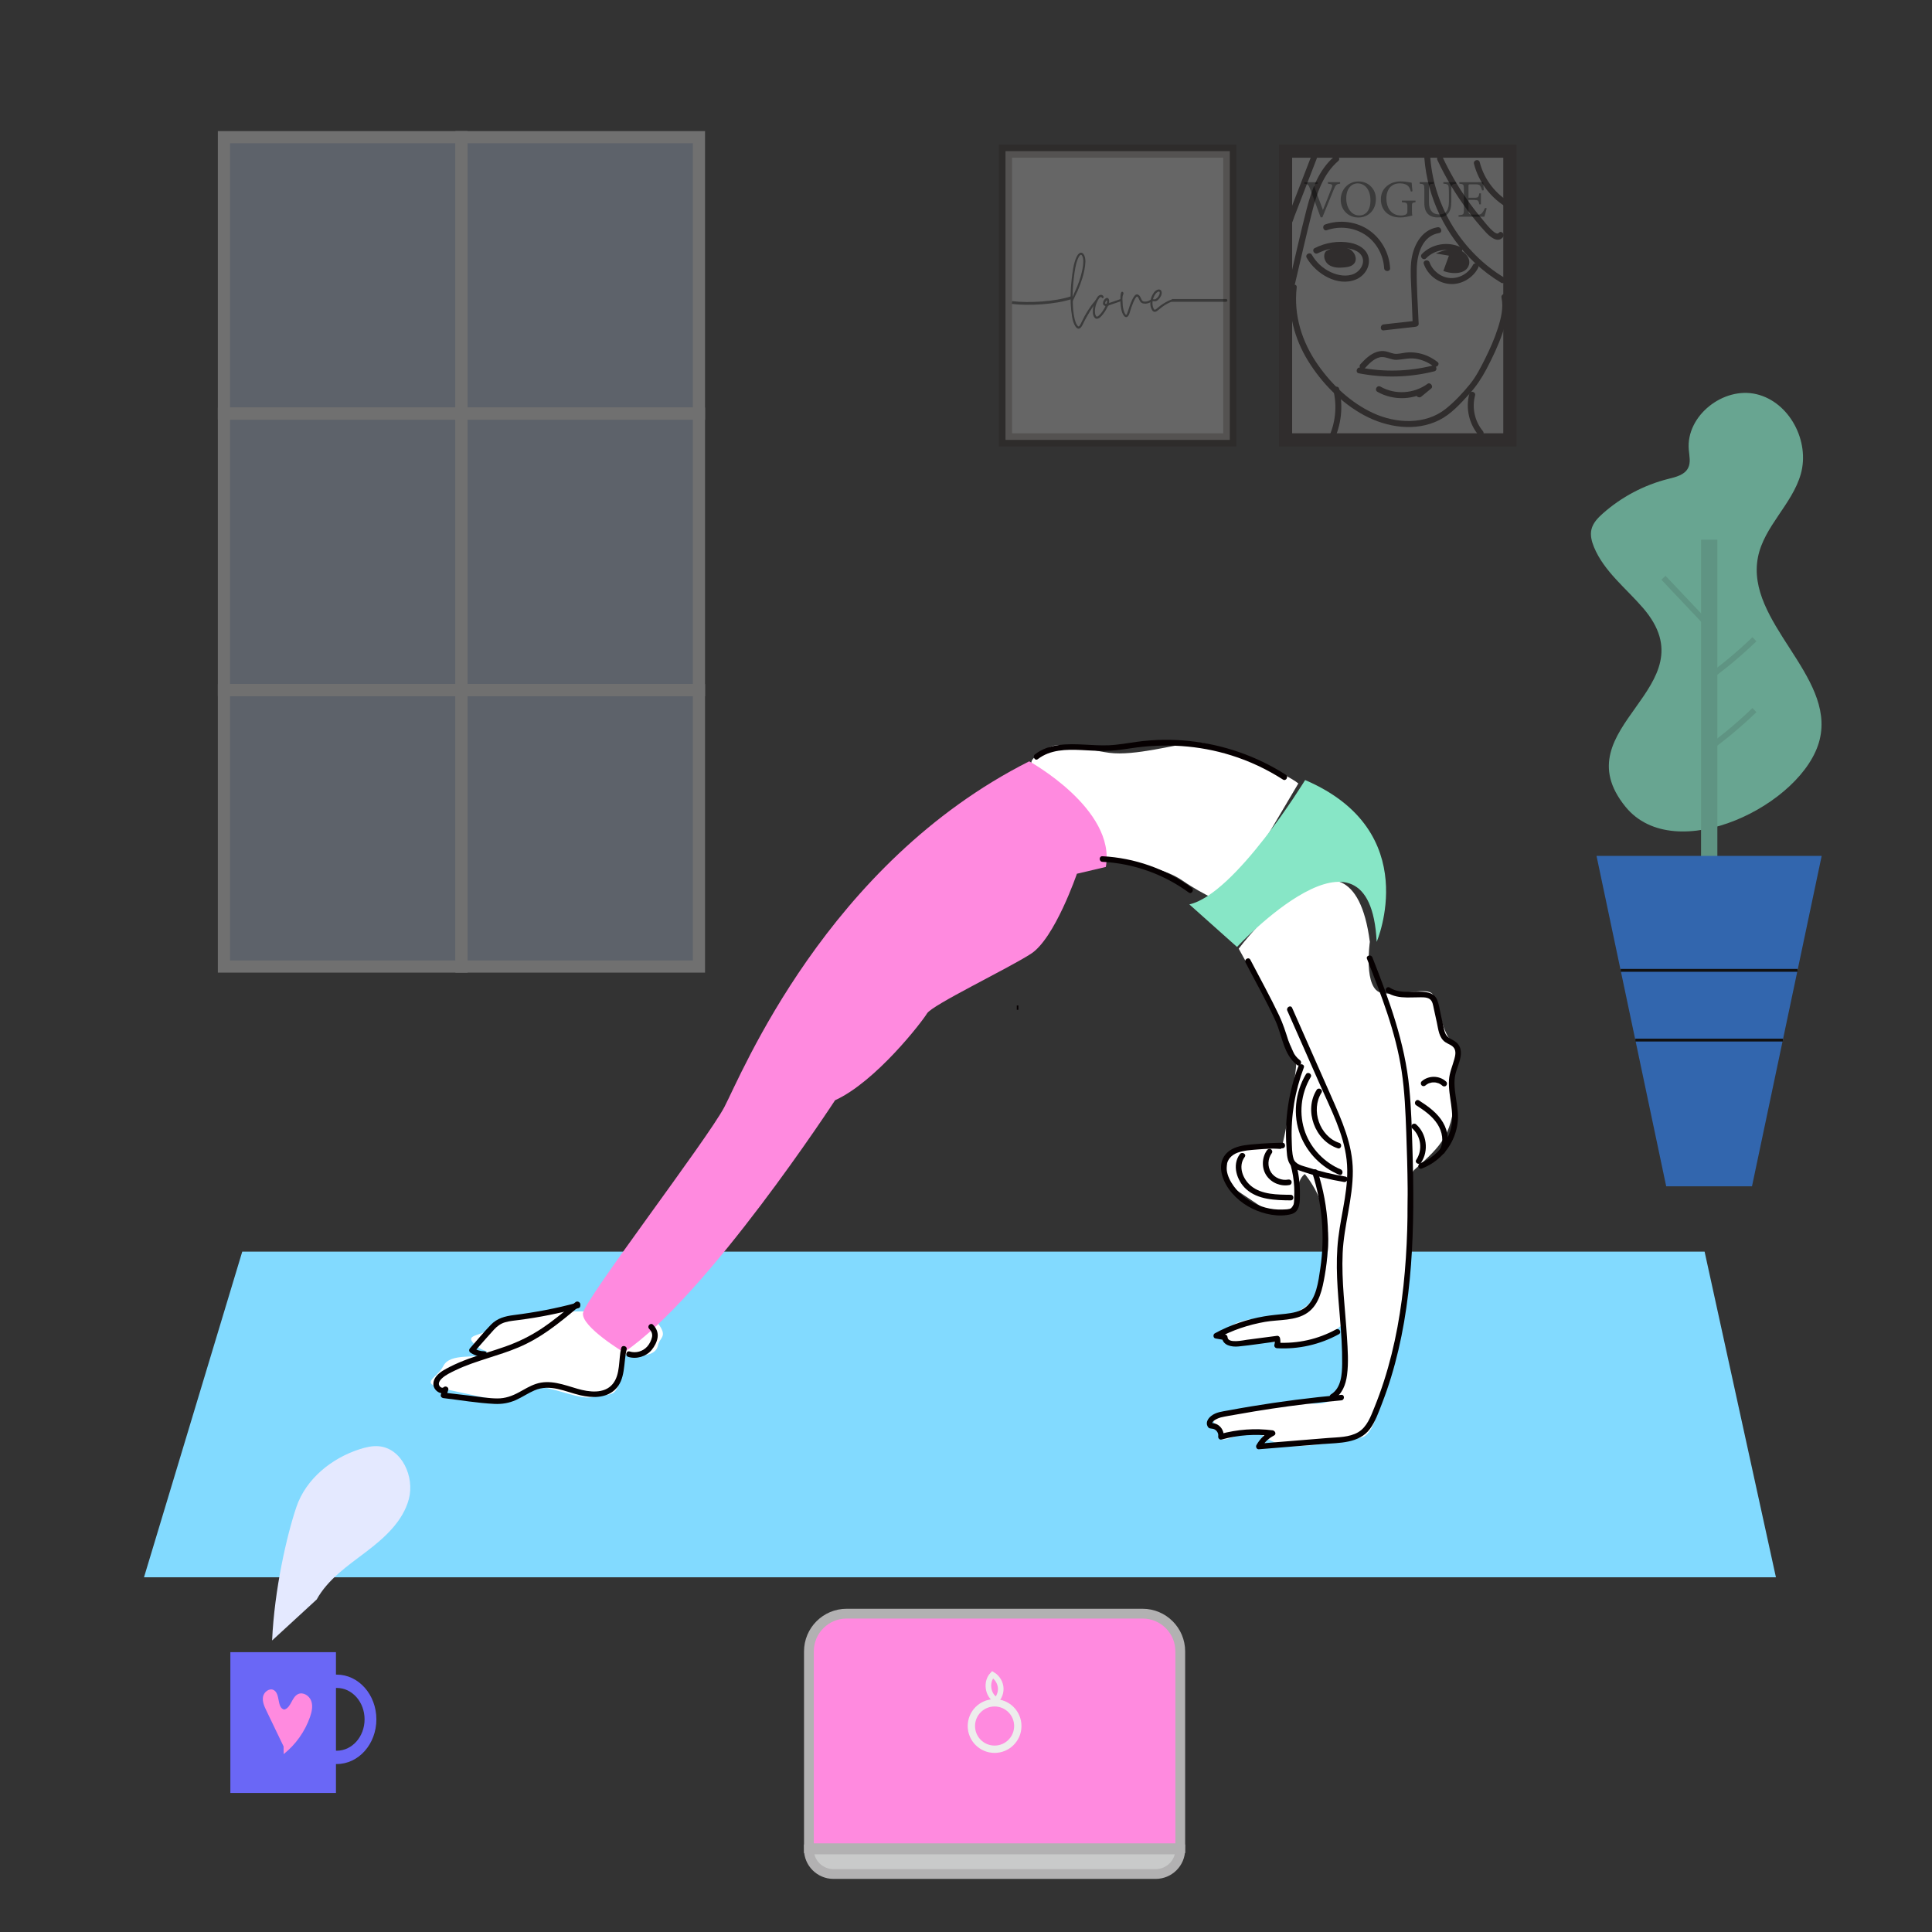 <?xml version="1.0" encoding="utf-8"?>
<!-- Generator: Adobe Illustrator 24.2.1, SVG Export Plug-In . SVG Version: 6.00 Build 0)  -->
<svg version="1.1" xmlns="http://www.w3.org/2000/svg" xmlns:xlink="http://www.w3.org/1999/xlink" x="0px" y="0px"
	 viewBox="0 0 640 640" style="enable-background:new 0 0 640 640;" xml:space="preserve">
<rect x="0" y="0" width="640" height="640" fill="#333333" stroke="none"/>
<style type="text/css">
	.st0{opacity:0.64;}
	.st1{fill:#87E6C6;}
	.st2{fill:#78CCB0;}
	.st3{fill:#3284F4;}
	.st4{fill:none;stroke:#000000;stroke-width:0.946;stroke-miterlimit:10;}
	.st5{fill:none;stroke:#78CCB0;stroke-width:1.891;stroke-miterlimit:10;}
	.st6{opacity:0.3;}
	.st7{fill:#BFCFEA;}
	.st8{fill:none;stroke:#FFFFFF;stroke-width:4.028;stroke-miterlimit:10;}
	.st9{fill:#82DAFF;}
	.st10{fill:none;stroke:#060001;stroke-width:0.527;stroke-miterlimit:10;}
	.st11{fill:#FF8ADF;stroke:#B2B1B2;stroke-width:3.237;stroke-miterlimit:10;}
	.st12{fill:none;stroke:#EDEDEC;stroke-width:2.428;stroke-miterlimit:10;}
	.st13{fill:#C9CACA;stroke:#B2B1B2;stroke-width:3.237;stroke-miterlimit:10;}
	.st14{fill:none;stroke:#EDEDEC;stroke-width:1.855;stroke-miterlimit:10;}
	.st15{fill:#6A67F6;}
	.st16{fill:#E4E9FF;}
	.st17{fill:#FF8ADF;}
	.st18{opacity:0.22;}
	.st19{fill:#FFFFFF;stroke:#231815;stroke-width:4.357;stroke-miterlimit:10;}
	.st20{fill:#231815;}
	.st21{opacity:0.39;}
	.st22{opacity:0.25;fill:#FFFFFF;stroke:#231815;stroke-width:4.357;stroke-miterlimit:10;}
	.st23{opacity:0.42;}
	.st24{fill:none;stroke:#000000;stroke-width:0.926;stroke-miterlimit:10;}
	.st25{fill:#FFFFFF;}
	.st26{fill:#060001;}
	.st27{display:none;}
	.st28{display:inline;opacity:0.48;}
	.st29{fill:#E6E6E5;}
</style>
<g id="レイヤー_2">
	<g>
		<g class="st0">
			<path class="st1" d="M544.31,201.44c-5.67-6.59-12.94-12.15-16.27-20.18c-0.78-1.88-1.32-3.97-0.84-5.94
				c0.52-2.1,2.1-3.75,3.72-5.19c6.18-5.5,13.71-9.48,21.73-11.49c2.5-0.62,5.38-1.3,6.55-3.6c0.94-1.83,0.41-4.03,0.23-6.08
				c-0.96-11.23,11.46-21,22.43-18.38c10.97,2.61,17.75,15.63,14.67,26.47c-2.83,9.98-12.16,17.32-14.18,27.5
				c-4.25,21.48,25.63,39.15,20.45,60.43c-5.26,21.57-47.92,42.46-64.34,22.26C516.92,240.73,567.09,227.94,544.31,201.44z"/>
			<rect x="563.5" y="178.78" class="st2" width="5.4" height="110.7"/>
			<polygon class="st3" points="580.37,392.97 551.95,392.97 528.87,283.53 603.45,283.53 			"/>
			<line class="st4" x1="595.45" y1="321.44" x2="536.87" y2="321.44"/>
			<line class="st4" x1="590.59" y1="344.54" x2="541.73" y2="344.54"/>
			<path class="st5" d="M565.21,248.55c5.63-4.05,10.97-8.5,15.97-13.32"/>
			<path class="st5" d="M565.21,225.07c5.63-4.05,10.97-8.5,15.97-13.32"/>
			<path class="st5" d="M551.04,191.39c4.46,4.72,8.92,9.43,13.38,14.15"/>
		</g>
		<g class="st6">
			<rect x="74.18" y="44.19" class="st7" width="157.35" height="274.74"/>
			<g>
				<rect x="74.18" y="45.44" class="st8" width="78.68" height="91.58"/>
				<rect x="152.86" y="45.44" class="st8" width="78.68" height="91.58"/>
				<rect x="74.18" y="137.02" class="st8" width="78.68" height="91.58"/>
				<rect x="152.86" y="137.02" class="st8" width="78.68" height="91.58"/>
				<rect x="74.18" y="228.6" class="st8" width="78.68" height="91.58"/>
				<rect x="152.86" y="228.6" class="st8" width="78.68" height="91.58"/>
			</g>
		</g>
		<polygon class="st9" points="588.3,522.5 47.7,522.5 80.25,414.62 564.67,414.62 		"/>
		<path class="st10" d="M337.09,334.51c0-0.48,0-0.96,0-1.44"/>
		<g>
			<g>
				<path class="st11" d="M390.98,612.24H267.96v-65.19c0-6.91,5.6-12.51,12.51-12.51h98c6.91,0,12.51,5.6,12.51,12.51V612.24z"/>
				<circle class="st12" cx="329.47" cy="571.77" r="7.69"/>
				<path class="st13" d="M382.83,620.79H276.1c-4.5,0-8.15-3.65-8.15-8.15l0,0h123.02l0,0
					C390.98,617.14,387.33,620.79,382.83,620.79z"/>
			</g>
			<path class="st14" d="M329.77,563.04c-2.68-1.72-3.17-6-0.96-8.28c1.59,0.95,2.65,2.74,2.7,4.59c0.05,1.85-0.89,3.7-2.43,4.74"/>
		</g>
		<g>
			<g>
				<g>
					<rect x="76.31" y="547.3" class="st15" width="34.98" height="46.64"/>
					<path class="st15" d="M111.56,554.74c-0.16,0-0.33,0-0.49,0.01v4.41c0.16-0.01,0.33-0.01,0.49-0.01c5.09,0,9.21,4.65,9.21,10.4
						c0,5.74-4.13,10.4-9.21,10.4c-0.16,0-0.33,0-0.49-0.01v4.41c0.16,0.01,0.33,0.01,0.49,0.01c7.25,0,13.12-6.63,13.12-14.8
						S118.8,554.74,111.56,554.74z"/>
				</g>
				<g>
					<path class="st16" d="M90.14,543.43c0.75-16.88,4.88-34.9,8.04-44.21c3.16-9.31,11.63-16.17,21-19.17
						c2.04-0.65,4.18-1.15,6.32-0.96c7.61,0.68,11.9,10.11,9.94,17.49s-8.07,12.86-14.16,17.48c-6.09,4.62-12.67,9.1-16.37,15.79"/>
				</g>
			</g>
			<g>
				<path class="st17" d="M93.94,578.52c-1.89-3.93-3.78-7.86-5.67-11.79c-0.71-1.47-1.43-3.06-1.14-4.66s2.13-2.99,3.55-2.21
					c2.27,1.24,0.96,5.91,3.48,6.46c2.27-0.58,2.44-4.1,4.56-5.12c1.65-0.8,3.72,0.49,4.36,2.21c0.64,1.72,0.21,3.64-0.39,5.38
					c-1.68,4.81-4.74,9.12-8.73,12.29"/>
			</g>
		</g>
		<g>
			<g class="st18">
				<rect x="425.86" y="50.07" class="st19" width="74.3" height="95.64"/>
				<g>
					<g>
						<path class="st20" d="M471.84,52.42c1.02,13.09,7.07,25.59,16.63,34.58c2.68,2.53,5.64,4.76,8.79,6.66
							c1.09,0.66,2.09-1.05,1-1.71c-13.83-8.34-23.18-23.42-24.44-39.54C473.72,51.16,471.74,51.15,471.84,52.42L471.84,52.42z"/>
					</g>
				</g>
				<g>
					<g>
						<path class="st20" d="M476.16,53.02c2.73,5.83,6.04,11.37,9.89,16.52c1.89,2.52,3.9,4.96,6.03,7.28
							c1.29,1.41,3.99,3.93,5.79,1.75c0.8-0.98-0.59-2.39-1.4-1.4c-1.03,1.26-4.81-3.79-5.45-4.54c-1.79-2.11-3.47-4.3-5.06-6.57
							c-3.1-4.43-5.8-9.13-8.09-14.03C477.33,50.87,475.62,51.88,476.16,53.02L476.16,53.02z"/>
					</g>
				</g>
				<g>
					<g>
						<path class="st20" d="M488.27,54.26c1.59,6.23,5.8,11.66,11.44,14.76c1.12,0.61,2.12-1.1,1-1.71
							c-5.21-2.86-9.06-7.82-10.53-13.57C489.87,52.5,487.95,53.02,488.27,54.26L488.27,54.26z"/>
					</g>
				</g>
				<g>
					<g>
						<path class="st20" d="M441.92,51.92c-5.09,4.4-7.41,10.91-9.05,17.24c-2.08,8.05-3.87,16.18-5.79,24.27
							c-0.29,1.24,1.61,1.77,1.91,0.53c1.86-7.84,3.63-15.7,5.6-23.51c1.58-6.27,3.67-12.77,8.73-17.13
							C444.29,52.48,442.88,51.09,441.92,51.92L441.92,51.92z"/>
					</g>
				</g>
				<g>
					<g>
						<path class="st20" d="M434.33,51.86c-1.38,3.58-2.77,7.16-4.15,10.74c-0.68,1.76-1.36,3.51-2.04,5.27
							c-0.34,0.88-0.68,1.76-1.02,2.63c-0.14,0.37-0.78,2.37-0.94,2.39c0.25,0.03,0.51,0.07,0.76,0.1
							c-0.04-0.02-0.08-0.05-0.12-0.07c0.15,0.2,0.3,0.39,0.46,0.59c-0.1,0.23-0.19,0.45-0.29,0.68c-0.4-0.05-0.8-0.1-1.2-0.15
							c0.03,0.03,0.06,0.05,0.09,0.08c0.94,0.86,2.34-0.53,1.4-1.4c-0.03-0.03-0.06-0.05-0.09-0.08c-0.36-0.33-0.78-0.34-1.2-0.15
							c-1.58,0.71-0.15,3.23,1.39,2.03c0.81-0.63,1.07-1.97,1.42-2.88c0.5-1.28,0.99-2.57,1.49-3.85c1.98-5.13,3.97-10.27,5.95-15.4
							C436.7,51.2,434.78,50.68,434.33,51.86L434.33,51.86z"/>
					</g>
				</g>
				<g>
					<g>
						<path class="st20" d="M439.54,76.25c4.29-1.49,9.12-0.93,12.89,1.65c3.57,2.45,5.84,6.62,6.08,10.93
							c0.07,1.27,2.05,1.28,1.98,0c-0.28-4.94-2.78-9.57-6.81-12.46c-4.19-3-9.83-3.7-14.67-2.02
							C437.81,74.75,438.33,76.67,439.54,76.25L439.54,76.25z"/>
					</g>
				</g>
				<g>
					<g>
						<path class="st20" d="M476.2,75.28c-5.56,0.88-8.24,6.52-8.74,11.58c-0.32,3.22-0.04,6.49,0.09,9.71
							c0.14,3.56,0.28,7.12,0.42,10.68c0.33-0.33,0.66-0.66,0.99-0.99c-3.54,0.4-7.07,0.8-10.61,1.2c-1.25,0.14-1.27,2.12,0,1.98
							c3.54-0.4,7.07-0.8,10.61-1.2c0.52-0.06,1.01-0.41,0.99-0.99c-0.23-6.03-0.74-12.11-0.63-18.14
							c0.09-4.88,1.79-11.02,7.41-11.91C477.98,76.99,477.45,75.08,476.2,75.28L476.2,75.28z"/>
					</g>
				</g>
				<g>
					<g>
						<path class="st20" d="M452.07,122.04c1.35-1.46,2.92-3.17,4.92-3.66c1.97-0.48,3.73,0.92,5.72,0.82
							c2.12-0.11,4.06-0.7,6.2-0.38c2.13,0.31,4.17,1.18,5.88,2.49c1,0.77,2.41-0.62,1.4-1.4c-1.83-1.42-3.9-2.44-6.18-2.9
							c-1.1-0.22-2.22-0.33-3.34-0.29c-1.34,0.05-2.63,0.43-3.96,0.5c-1.32,0.07-2.36-0.57-3.61-0.82c-0.99-0.2-2.02-0.14-2.98,0.17
							c-2.2,0.71-3.93,2.41-5.46,4.07C449.8,121.58,451.2,122.98,452.07,122.04L452.07,122.04z"/>
					</g>
				</g>
				<g>
					<g>
						<path class="st20" d="M450.12,123.66c8.3,1.61,16.82,1.4,25.02-0.66c1.24-0.31,0.71-2.22-0.53-1.91
							c-7.84,1.97-16.03,2.21-23.97,0.66C449.4,121.51,448.87,123.42,450.12,123.66L450.12,123.66z"/>
					</g>
				</g>
				<g>
					<g>
						<path class="st20" d="M456.29,129.79c5.43,3.1,12.54,2.77,17.6-0.92c-0.4-0.52-0.8-1.04-1.2-1.56
							c-1.09,0.89-2.18,1.79-3.27,2.68c-0.99,0.81,0.42,2.2,1.4,1.4c1.09-0.89,2.18-1.79,3.27-2.68c0.86-0.71-0.29-2.22-1.2-1.56
							c-4.51,3.29-10.74,3.7-15.6,0.92C456.18,127.45,455.18,129.16,456.29,129.79L456.29,129.79z"/>
					</g>
				</g>
				<g>
					<g>
						<path class="st20" d="M427.55,95.18c-0.98,8.59,1.25,17.05,5.77,24.37c4.53,7.33,10.98,13.93,18.6,18.03
							c7.48,4.02,16.99,5.52,24.85,1.58c3.93-1.97,7.04-5.45,9.96-8.66c2.3-2.52,4.12-5.28,5.71-8.29
							c2.01-3.82,3.87-7.74,5.28-11.83c1.33-3.87,2.46-8.21,1.58-12.31c-0.27-1.25-2.18-0.72-1.91,0.53
							c0.73,3.37-0.19,6.97-1.22,10.18c-1.11,3.47-2.6,6.81-4.22,10.07c-1.45,2.9-2.94,5.84-4.98,8.37
							c-2.36,2.93-5.09,5.83-8.02,8.19c-6.77,5.43-16.55,4.91-24.07,1.43c-7.39-3.41-13.63-9.31-18.27-15.93
							c-5.32-7.58-8.12-16.45-7.06-25.73C429.68,93.92,427.7,93.93,427.55,95.18L427.55,95.18z"/>
					</g>
				</g>
				<g>
					<g>
						<path class="st20" d="M436.52,83.9c2.63-1.33,5.56-1.95,8.5-1.78c2.23,0.13,5.39,0.75,6.29,3.14
							c0.81,2.15-0.76,4.52-2.69,5.41c-2.44,1.13-5.43,0.58-7.78-0.51c-2.64-1.23-4.82-3.23-6.27-5.76c-0.64-1.1-2.35-0.11-1.71,1
							c3.03,5.26,10.23,9.74,16.36,7.16c2.65-1.12,4.61-3.91,4.21-6.85c-0.41-3.09-3.35-4.76-6.16-5.29
							c-4-0.75-8.14-0.06-11.75,1.77C434.39,82.76,435.39,84.47,436.52,83.9L436.52,83.9z"/>
					</g>
				</g>
				<g>
					<path class="st20" d="M439.29,83.18c-1.22,1.27-0.55,3.57,0.9,4.56c1.46,0.99,3.36,1.02,5.11,0.85
						c1.22-0.11,2.57-0.37,3.32-1.34c1.12-1.45,0.18-3.74-1.42-4.65c-1.59-0.91-3.54-0.85-5.38-0.76"/>
				</g>
				<g>
					<g>
						<path class="st20" d="M472.41,85.56c2.66-2.73,7.05-3.6,10.51-1.94c1.14,0.55,2.15-1.16,1-1.71
							c-4.26-2.04-9.6-1.16-12.91,2.25C470.13,85.07,471.52,86.48,472.41,85.56L472.41,85.56z"/>
					</g>
				</g>
				<g>
					<g>
						<path class="st20" d="M471.66,87.45c1.31,3.62,4.61,6.25,8.45,6.61c3.86,0.37,7.76-1.89,9.53-5.3c0.59-1.13-1.12-2.13-1.71-1
							c-1.44,2.77-4.45,4.55-7.59,4.34c-3-0.2-5.76-2.37-6.78-5.18C473.14,85.73,471.22,86.24,471.66,87.45L471.66,87.45z"/>
					</g>
				</g>
				<g>
					<path class="st20" d="M479.97,84.7c-0.61,1.68-1.22,3.36-1.84,5.05c3.09,1.21,7.68,1.11,8.5-2.1c0.59-2.33-1.62-4.63-3.99-5.05
						s-4.76,0.47-7,1.35"/>
				</g>
				<g>
					<g>
						<path class="st20" d="M441.71,129.33c1.27,5.3,0.68,10.96-1.71,15.87c-0.55,1.14,1.15,2.15,1.71,1
							c2.62-5.41,3.31-11.55,1.91-17.4C443.32,127.56,441.41,128.09,441.71,129.33L441.71,129.33z"/>
					</g>
				</g>
				<g>
					<g>
						<path class="st20" d="M486.73,130.48c-1.28,4.77-0.08,9.93,3.08,13.7c0.82,0.98,2.22-0.43,1.4-1.4
							c-2.7-3.22-3.66-7.72-2.58-11.77C488.97,129.77,487.06,129.25,486.73,130.48L486.73,130.48z"/>
					</g>
				</g>
			</g>
			<g class="st21">
				<path d="M443.94,60.84c-1.18,0.16-1.48,0.32-2.11,1.9c-0.48,1.16-2.9,7.06-3.77,9.24h-0.58c-1.04-2.83-2.55-6.95-3.55-9.55
					c-0.49-1.3-0.79-1.48-1.87-1.58v-0.49h4.47v0.49c-1.3,0.14-1.37,0.35-1.13,1c0.44,1.28,1.72,4.79,2.83,7.71
					c0.93-2.27,2.09-5.14,2.92-7.36c0.39-1.02,0.18-1.18-1.27-1.36v-0.49h4.05V60.84z"/>
				<path d="M450.08,60.1c3.01,0,5.7,2.31,5.7,5.81c0,3.78-2.57,6.14-5.81,6.14c-3.38,0-5.84-2.57-5.84-5.88
					C444.13,63.02,446.37,60.1,450.08,60.1z M449.73,60.75c-1.97,0-3.77,1.65-3.77,4.94c0,3.27,1.79,5.68,4.29,5.68
					c2.13,0,3.73-1.58,3.73-4.98C453.99,62.71,452.04,60.75,449.73,60.75z"/>
				<path d="M468.89,66.98c-1.09,0.14-1.16,0.25-1.16,1.28v1.48c0,0.62,0.02,1.2,0.11,1.67c-1.09,0.25-2.52,0.63-3.99,0.63
					c-3.99,0-6.42-2.48-6.42-6.02c0-3.71,3.03-5.93,6.55-5.93c1.79,0,3.11,0.35,3.66,0.44c0.04,0.65,0.12,1.72,0.26,2.83l-0.53,0.11
					c-0.42-1.5-0.93-2.13-2.04-2.5c-0.4-0.14-1.13-0.23-1.64-0.23c-2.69,0-4.43,1.85-4.43,5.07c0,2.8,1.44,5.58,4.86,5.58
					c0.6,0,1.14-0.12,1.5-0.3c0.37-0.21,0.6-0.4,0.6-1.13v-1.44c0-1.28-0.14-1.43-1.83-1.55v-0.51h4.52V66.98z"/>
				<path d="M482.36,60.84c-1.11,0.07-1.51,0.35-1.55,1.16c-0.02,0.4-0.05,1.14-0.05,2.76v1.9c0,1.8-0.21,3.17-1.23,4.24
					c-0.83,0.86-2.02,1.13-3.24,1.13c-1.02,0-2.11-0.21-2.89-0.81c-1.06-0.81-1.57-2.02-1.57-4.08v-4.49c0-1.58-0.14-1.69-1.55-1.81
					v-0.49h4.63v0.49c-1.41,0.09-1.55,0.23-1.55,1.81v4.4c0,2.57,1.21,3.98,3.33,3.98c2.5,0,3.29-1.55,3.29-4.47v-1.8
					c0-1.62-0.05-2.29-0.09-2.76c-0.05-0.79-0.46-1.09-1.76-1.16v-0.49h4.22V60.84z"/>
				<path d="M492.48,68.99c-0.11,0.46-0.58,2.27-0.76,2.8h-8.55v-0.49c1.64-0.12,1.76-0.28,1.76-1.72v-6.95
					c0-1.57-0.19-1.65-1.51-1.78v-0.49h5.38c1.65,0,2.34-0.02,2.55-0.04c0.02,0.44,0.09,1.76,0.16,2.69l-0.53,0.09
					c-0.16-0.6-0.33-0.97-0.53-1.34c-0.28-0.58-0.69-0.7-1.74-0.7h-1.67c-0.55,0-0.58,0.05-0.58,0.56v3.89h1.95
					c1.32,0,1.41-0.26,1.62-1.46h0.55v3.63h-0.55c-0.23-1.27-0.37-1.44-1.64-1.44h-1.94v3.5c0,1.23,0.39,1.34,1.27,1.36h1.64
					c1.07,0,1.25-0.16,1.64-0.62c0.33-0.37,0.7-1.09,0.95-1.62L492.48,68.99z"/>
			</g>
		</g>
		<g>
			<rect x="333.09" y="50.07" class="st22" width="74.3" height="95.64"/>
			<g class="st23">
				<g>
					<path d="M359.56,86.67c-0.08,1.87-0.47,3.69-1.02,5.47c-0.43,1.43-0.96,2.82-1.55,4.18c-0.4,0.91-1.63,3.26-1.62,3.48
						c0.04,2.11,0.15,3.89,0.64,5.96c0.14,0.58,0.33,1.15,0.63,1.68c0.11,0.2,0.24,0.38,0.39,0.56c0.17,0.2,0.36,0.19,0.52-0.01
						c0.14-0.18,0.27-0.37,0.38-0.57c0.23-0.44,0.44-0.89,0.66-1.33c0.87-1.84,1.95-3.55,3.14-5.19c0.14-0.19,0.89-1.09,1.21-1.46
						c0.37-0.43,0.81,0,0.25,0.67c-1.52,1.81-2.75,4.02-3.85,6.03c-0.34,0.61-0.58,1.28-0.95,1.88c-0.71,1.15-1.5,1.15-2.21,0.01
						c-0.57-0.93-0.85-1.97-1.03-3.03c-0.5-2.95-0.6-5.92-0.44-8.9c0.13-2.4,0.39-4.78,0.79-7.14c0.21-1.22,0.5-2.43,1-3.57
						c0.17-0.38,0.35-0.75,0.61-1.08c0.69-0.88,1.53-0.79,2.04,0.21C359.4,85.03,359.57,85.86,359.56,86.67z M355.3,98.43
						c0.37-0.99,0.65-1.53,0.83-1.92c1-2.14,1.79-4.35,2.3-6.65c0.26-1.17,0.46-2.35,0.42-3.56c-0.02-0.5-0.1-0.99-0.31-1.44
						c-0.27-0.58-0.56-0.62-0.94-0.11c-0.21,0.28-0.37,0.6-0.51,0.92c-0.41,0.95-0.67,1.95-0.86,2.97c-0.43,2.34-0.68,4.7-0.84,7.06
						C355.36,96.33,355.3,97.69,355.3,98.43z"/>
					<path d="M371.56,99.63c-0.16,0.14-0.36,0.2-0.56,0.26c-1.15,0.4-2.3,0.81-3.46,1.18c-0.35,0.11-0.54,0.3-0.69,0.62
						c-0.49,1.05-1.11,2.03-1.89,2.9c-0.3,0.34-0.63,0.66-1.04,0.87c-0.58,0.29-1.09,0.15-1.45-0.39c-0.29-0.44-0.42-0.95-0.44-1.47
						c-0.09-1.88,0.45-3.59,1.47-5.15c0.22-0.33,0.51-0.6,0.9-0.73c0.48-0.16,0.96,0.05,1.14,0.47c0.08,0.18,0.11,0.37-0.07,0.51
						c-0.19,0.14-0.36,0.07-0.48-0.11c-0.22-0.32-0.45-0.23-0.67-0.03c-0.12,0.11-0.24,0.23-0.32,0.37c-0.88,1.44-1.4,2.99-1.27,4.7
						c0.03,0.35,0.11,0.7,0.29,1c0.16,0.27,0.35,0.32,0.63,0.17c0.16-0.09,0.31-0.21,0.44-0.33c0.91-0.86,1.54-1.92,2.1-3
						c-0.08-0.15-0.19-0.16-0.28-0.2c-0.41-0.15-0.57-0.48-0.53-0.88c0.05-0.6,0.32-1.11,0.8-1.49c0.53-0.42,1.03-0.21,1.21,0.45
						c0.09,0.33-0.03,0.65,0.02,1.02c0.41-0.13,0.78-0.25,1.14-0.37c0.8-0.28,1.6-0.56,2.39-0.84c0.12-0.04,0.23-0.09,0.35-0.11
						c0.16-0.03,0.29,0.03,0.36,0.18C371.73,99.39,371.69,99.52,371.56,99.63z M366.68,99.47c-0.36,0.21-0.48,0.51-0.56,0.82
						c-0.04,0.13-0.05,0.3,0.13,0.35c0.18,0.05,0.31-0.01,0.37-0.2C366.72,100.14,366.79,99.85,366.68,99.47z"/>
					<path d="M381.29,100.01c-0.71,0.44-1.47,0.65-2.3,0.57c-0.7-0.07-1.2-0.39-1.48-1.05c-0.12-0.28-0.24-0.57-0.39-0.84
						c-0.34-0.58-0.55-0.59-0.92-0.04c-0.34,0.5-0.58,1.05-0.82,1.6c-0.44,1.02-0.77,2.09-1.1,3.16c-0.11,0.36-0.22,0.71-0.41,1.04
						c-0.44,0.77-1.08,0.81-1.61,0.09c-0.5-0.68-0.71-1.49-0.86-2.3c-0.19-1-0.27-2.01-0.25-3.02c-0.01-0.66,0-1.32,0.13-1.97
						c0.09-0.46,0.3-0.67,0.56-0.59c0.24,0.08,0.43,0.48,0.27,0.8c-0.47,0.99-0.24,2.02-0.22,3.04c0.01,0.93,0.18,1.85,0.48,2.73
						c0.1,0.29,0.22,0.58,0.4,0.83c0.23,0.32,0.35,0.33,0.52-0.02c0.14-0.3,0.25-0.61,0.35-0.93c0.4-1.26,0.8-2.52,1.37-3.72
						c0.22-0.47,0.46-0.93,0.77-1.34c0.55-0.72,1.16-0.72,1.74-0.01c0.24,0.29,0.38,0.64,0.53,0.98c0.34,0.76,0.61,0.93,1.44,0.88
						c0.53-0.03,1-0.21,1.46-0.48c0.44-0.26,0.66-0.26,0.74-0.02C381.8,99.76,381.51,99.87,381.29,100.01z"/>
					<path d="M381.82,99.76c-0.11,0.81-0.06,1.6,0.28,2.35c0.27,0.58,0.43,0.62,0.93,0.25c0.23-0.17,0.45-0.36,0.67-0.55
						c1.04-0.9,2.2-1.6,3.43-2.2c0.45-0.22,0.91-0.4,1.4-0.49c0.08-0.01,0.16-0.04,0.24-0.05c0.22-0.02,0.43,0.02,0.47,0.28
						c0.04,0.23-0.12,0.34-0.32,0.39c-1.97,0.45-3.56,1.59-5.08,2.85c-0.17,0.15-0.35,0.29-0.54,0.42c-0.74,0.5-1.31,0.37-1.74-0.42
						c-0.4-0.72-0.53-1.52-0.5-2.34c0.05-1.21,0.44-2.3,1.15-3.28c0.3-0.41,0.65-0.75,1.12-0.95c0.85-0.36,1.5,0.07,1.51,0.99
						c0,0.34-0.09,0.65-0.22,0.96c-0.17,0.36-0.38,0.68-0.64,0.99C383.32,99.75,382.85,99.93,381.82,99.76z M384.16,97.23
						c0.04-0.28,0.04-0.47-0.14-0.6c-0.19-0.13-0.36,0-0.52,0.08c-0.24,0.12-0.43,0.31-0.61,0.51c-0.32,0.38-0.56,0.82-0.74,1.28
						c-0.05,0.14-0.25,0.6-0.19,0.62c0.13,0.05,0.63,0.08,0.81-0.03C383.52,98.64,383.97,97.99,384.16,97.23z"/>
				</g>
				<path class="st24" d="M388.23,99.51c5.03,0,10.07,0,15.1,0c-0.38,0,3.14,0,2.76,0"/>
				<path class="st24" d="M354.93,98.6c-5.24,1.77-14.2,2.32-19.68,1.61"/>
			</g>
		</g>
		<g>
			<path class="st25" d="M410.34,314.26c0,0,37.24-49.65,43.44-2.26c0,0-2.26,15.8,3.95,16.93s15.23-2.26,16.93,0.56
				c1.69,2.82,3.39,14.1,6.77,15.8c3.39,1.69,2.44,4.69,0.74,7.51c-1.69,2.82-0.42,3.71-0.38,7.15
				c0.21,15.66-4.55,19.71-13.16,27.46c-3.76,3.39-1.72,19.62-1.88,34.98c-0.12,11.71-5.17,27.8-6.02,29.71
				c-2.26,5.08-4.13,22.96-9.77,24.09c-5.64,1.13-21.07,3.75-25.58,2.62c-4.51-1.13-7.14-3.18-7.14-3.18
				c1.23-6.5-14.3,4.58-14.3,0.17c0-2.63-4.32-6.94-0.93-7.51c3.39-0.56,16.93-2.26,24.26-3.39c3.78-0.58,10.79,1.25,13.93-1.3
				c3.82-3.1,4.43-12.54,4.12-16.77c-0.08-1.03,0.07-6.89-0.75-7.52c-0.83-0.63-4.32,4.12-5.35,4.29
				c-3.77,0.65-7.54,1.31-11.31,1.96c-1.17,0.2-2.41,0.4-3.53,0c-0.59-0.21-1.11-0.57-1.7-0.78c-1.05-0.37-2.21-0.22-3.32-0.1
				c-3.2,0.35-6.43,0.38-9.63,0.1c-3.81-0.34-5.7-2.91-2.33-5.3c5.82-4.13,15.18-1.86,21.65-4.65c4.31-1.86,8.07-5.74,8.41-10.43
				c4.74-11.61,2.66-25.73-5.23-35.49c-3.48,2.66-1.67,8.98-5.03,11.79c-2.96,2.48-7.4,0.37-10.62-1.78
				c-3.51-2.34-7.03-4.68-10.54-7.02c0.14-2.46,0.29-4.92,0.43-7.38c0.05-0.79,0.1-1.6,0.48-2.29c0.85-1.55,2.89-1.87,4.65-1.95
				c4.23-0.21,8.47-0.08,12.67,0.37c0.73,0,5.48-26.22,5.09-28.78c-0.65-4.32-3.84-9.03-5.78-12.86
				C419.37,330.66,414.88,322.44,410.34,314.26z"/>
			<path class="st25" d="M430.09,259.53c-3.95-3.39-28.21-14.1-34.42-13.54c-6.21,0.56-19.75,4.51-28.21,3.39
				c-8.46-1.13-16.93-4.51-20.88-1.13c-3.95,3.39-7.33,2.26-2.82,10.16s8.46,19.75,10.72,22.57c2.26,2.82,2.26,3.95,9.03,3.95
				c6.77,0,20.88,1.69,28.21,6.77s14.67,7.9,14.67,7.9L430.09,259.53z"/>
			<path class="st25" d="M191.43,434.43c-5.08,0-1.13-0.56-11.28,0.56s-10.16,0-15.23,3.95c-5.08,3.95-11.28,2.82-7.9,6.21
				c3.39,3.39,5.64,1.69,3.39,3.39c-2.26,1.69-11.28-0.56-13.54,3.95s-9.03,5.64,1.69,7.9c10.72,2.26,18.62,4.51,22,2.82
				c3.39-1.69,3.39-5.08,10.72-3.39c7.33,1.69,11.85,3.95,15.8,2.82c3.95-1.13,6.77,0.56,7.9-4.51c1.13-5.08,1.13-9.59,1.13-9.59
				s2.26,0.56,5.08,0.56c2.82,0,6.21-0.56,6.77-3.39s3.39-2.82,0-7.33S191.43,434.43,191.43,434.43z"/>
			<path class="st17" d="M340.94,252.2c0,0,28.77,15.8,25.39,34.98l-9.59,2.26c0,0-7.33,21.44-15.23,26.52
				c-7.9,5.08-32.72,16.93-34.42,19.75c-1.69,2.82-16.93,22.57-30.47,28.77c0,0-42.31,64.88-69.96,83.5c0,0-14.1-8.46-13.54-12.98
				s41.19-57.55,46.83-68.27C245.59,356.01,273.8,286.05,340.94,252.2z"/>
			<path class="st1" d="M393.98,299.59l0.98,0.87l14.82,13.23c0,0,44.01-47.39,46.26-1.69c0,0,15.8-36.67-23.7-53.6
				C432.34,258.4,409.21,296.21,393.98,299.59z"/>
			<g>
				<g>
					<path class="st26" d="M343.79,251.47c4.15-3.18,9.39-3.24,14.39-3.01c2.51,0.11,5.02,0.31,7.54,0.3
						c3.01-0.01,5.98-0.44,8.95-0.89c11.15-1.69,22.39-1.03,33.19,2.35c6.05,1.89,11.81,4.6,17.14,8.02
						c1.01,0.64,1.94-0.96,0.93-1.6c-9.63-6.17-20.66-9.99-32.04-11.18c-5.69-0.6-11.43-0.51-17.1,0.25
						c-3.17,0.43-6.32,1.04-9.53,1.17c-2.63,0.11-5.27-0.08-7.89-0.21c-5.66-0.3-11.79-0.42-16.52,3.21
						C341.92,250.58,342.85,252.19,343.79,251.47L343.79,251.47z"/>
				</g>
			</g>
			<g>
				<g>
					<path class="st26" d="M365.19,285.49c10.31,0.52,20.28,4.09,28.62,10.18c0.96,0.7,1.89-0.9,0.93-1.6
						c-8.6-6.27-18.93-9.89-29.56-10.43C364,283.58,364.01,285.43,365.19,285.49L365.19,285.49z"/>
				</g>
			</g>
			<g>
				<g>
					<path class="st26" d="M412.6,318.86c3.34,6.42,6.97,12.77,9.95,19.37c2.21,4.88,2.61,11.12,7.14,14.58
						c0.95,0.72,1.87-0.88,0.93-1.6c-2.12-1.62-3.1-4.19-3.88-6.65c-0.88-2.76-1.74-5.47-2.98-8.1c-2.97-6.27-6.37-12.37-9.57-18.53
						C413.65,316.87,412.05,317.8,412.6,318.86L412.6,318.86z"/>
				</g>
			</g>
			<g>
				<g>
					<path class="st26" d="M426.44,334.8c3.65,8.27,7.3,16.54,10.95,24.81c3.47,7.86,7.71,15.91,8.69,24.56
						c1,8.73-1.73,17.31-2.75,25.9c-1.06,8.84-0.18,17.74,0.55,26.56c0.41,5,0.78,10,0.73,15.02c-0.04,3.57-0.29,8.16-3.69,10.24
						c-1.01,0.62-0.09,2.22,0.93,1.6c2.81-1.72,3.95-4.83,4.37-7.96c0.55-4.14,0.23-8.45-0.02-12.6
						c-0.57-9.26-1.84-18.52-1.43-27.81c0.41-9.15,3.4-18.02,3.37-27.2c-0.03-8.8-3.68-16.84-7.16-24.74
						c-4.32-9.77-8.63-19.55-12.95-29.32C427.56,332.78,425.96,333.72,426.44,334.8L426.44,334.8z"/>
				</g>
			</g>
			<g>
				<g>
					<path class="st26" d="M444.31,462.06c-10.07,0.91-20.11,2.2-30.08,3.86c-2.49,0.42-4.98,0.85-7.47,1.32
						c-1.93,0.36-3.92,0.54-5.51,1.79c-1.02,0.8-1.9,2.09-1.25,3.4c0.47,0.94,1,0.71,1.86,0.9c1.03,0.23,1.85,1.33,1.69,2.39
						c-0.1,0.67,0.4,1.34,1.14,1.14c5.51-1.52,11.21-1.9,16.88-1.17c-0.16-0.58-0.31-1.15-0.47-1.73c-2.08,1.07-3.75,2.7-4.89,4.74
						c-0.32,0.57,0.07,1.45,0.8,1.39c7.06-0.58,14.13-1.15,21.19-1.73c5.45-0.44,12.03-0.15,15.63-5.04
						c1.8-2.44,2.84-5.48,3.93-8.28c1.13-2.92,2.16-5.88,3.07-8.87c1.83-5.98,3.23-12.08,4.29-18.23
						c2.16-12.52,2.93-25.24,3.04-37.93c0.05-6.49-0.07-12.98-0.27-19.46c-0.21-6.66-0.39-13.34-1.03-19.98
						c-1.45-15.2-6.69-29.33-12.24-43.43c-0.43-1.1-2.22-0.62-1.79,0.49c4.74,12.05,9.52,24.24,11.47,37.12
						c1.02,6.75,1.29,13.58,1.54,20.39c0.23,6.17,0.41,12.35,0.46,18.52c0.19,24.52-1.68,49.6-11,72.54
						c-1.21,2.99-2.46,6.53-5.4,8.25c-2.93,1.71-6.7,1.64-9.98,1.9c-7.64,0.62-15.28,1.25-22.92,1.87c0.27,0.46,0.53,0.93,0.8,1.39
						c1-1.79,2.41-3.13,4.23-4.07c0.91-0.47,0.35-1.62-0.47-1.73c-5.82-0.75-11.71-0.32-17.37,1.24c0.38,0.38,0.76,0.76,1.14,1.14
						c0.38-2.51-1.57-4.95-4.21-4.75c0.22,0.09,0.44,0.18,0.65,0.27c-0.82-0.92,2.02-2.03,2.59-2.16c1.82-0.43,3.69-0.7,5.53-1.03
						c3.77-0.68,7.55-1.3,11.34-1.87c7.66-1.15,15.35-2.06,23.07-2.76C445.49,463.81,445.5,461.96,444.31,462.06L444.31,462.06z"/>
				</g>
			</g>
			<g>
				<g>
					<path class="st26" d="M459.44,328.77c2,1.31,4.33,1.63,6.67,1.66c1.2,0.01,2.39-0.05,3.59-0.05c1.22-0.01,2.83-0.15,3.88,0.55
						c1.03,0.69,1.16,2.19,1.41,3.3c0.33,1.51,0.66,3.02,0.99,4.53c0.49,2.27,0.7,5.01,2.77,6.45c0.94,0.66,2.26,0.98,2.92,1.97
						c0.72,1.07,0.42,2.48,0.11,3.63c-0.63,2.33-1.62,4.46-1.78,6.9c-0.36,5.5,2.05,10.84,0.58,16.31
						c-1.37,5.07-5.18,9.43-10.11,11.3c-1.1,0.42-0.63,2.21,0.49,1.79c4.55-1.73,8.29-5.21,10.32-9.65
						c1.03-2.24,1.63-4.66,1.68-7.13c0.06-3.05-0.67-6.03-0.99-9.05c-0.16-1.54-0.25-3.11,0-4.65c0.22-1.39,0.75-2.71,1.19-4.04
						c0.71-2.12,1.38-4.67-0.1-6.63c-0.72-0.95-1.76-1.39-2.76-1.97c-1.36-0.79-1.7-1.9-2.03-3.35c-0.36-1.59-0.69-3.18-1.04-4.77
						c-0.33-1.51-0.53-3.14-1.12-4.58c-1.16-2.82-4.2-2.81-6.82-2.78c-3.03,0.04-6.26,0.39-8.93-1.36
						C459.38,326.52,458.45,328.12,459.44,328.77L459.44,328.77z"/>
				</g>
			</g>
			<g>
				<g>
					<path class="st26" d="M434.7,388.47c3.29,10.19,4.25,21.11,2.67,31.71c-0.64,4.26-1.28,10.17-5.01,12.97
						c-1.85,1.39-4.25,1.81-6.5,2.06c-2.35,0.26-4.7,0.44-7.04,0.84c-5.73,0.98-11.29,2.85-16.4,5.64
						c-0.66,0.36-0.57,1.55,0.22,1.69c0.95,0.17,1.9,0.34,2.84,0.51c-0.23-0.3-0.45-0.6-0.68-0.89c0.21,2.72,3.23,3.26,5.48,3.03
						c4.29-0.43,8.56-1.11,12.83-1.67c-0.3-0.23-0.6-0.45-0.89-0.68c0.14,0.63,0.12,1.15-0.06,1.77c-0.17,0.61,0.3,1.14,0.89,1.17
						c7.12,0.4,14.21-1.22,20.46-4.64c1.05-0.57,0.11-2.17-0.93-1.6c-5.98,3.27-12.72,4.77-19.53,4.39c0.3,0.39,0.6,0.78,0.89,1.17
						c0.26-0.93,0.27-1.81,0.06-2.76c-0.08-0.35-0.51-0.73-0.89-0.68c-3.34,0.44-6.67,0.87-10.01,1.31
						c-1.11,0.14-6.28,1.35-6.45-0.81c-0.03-0.38-0.26-0.82-0.68-0.89c-0.95-0.17-1.9-0.34-2.84-0.51c0.07,0.56,0.15,1.13,0.22,1.69
						c4.91-2.67,10.23-4.45,15.73-5.41c4.54-0.79,10.1-0.26,14.05-3.02c3.95-2.75,4.94-7.95,5.72-12.38
						c0.95-5.36,1.29-10.82,1-16.25c-0.33-6.2-1.47-12.34-3.38-18.25C436.12,386.85,434.33,387.33,434.7,388.47L434.7,388.47z"/>
				</g>
			</g>
			<g>
				<g>
					<path class="st26" d="M469.14,366.14c2.63,1.68,5.32,3.56,7.03,6.23c1.6,2.49,2.26,5.79,0.79,8.49
						c-0.57,1.05,1.03,1.98,1.6,0.93c1.7-3.13,1.22-6.93-0.53-9.93c-1.84-3.17-4.93-5.38-7.96-7.32
						C469.07,363.9,468.14,365.5,469.14,366.14L469.14,366.14z"/>
				</g>
			</g>
			<g>
				<g>
					<path class="st26" d="M190.62,431.38c-3.56,2.99-7.12,5.98-10.98,8.57c-3.81,2.56-7.87,4.56-12.19,6.09
						c-4.1,1.46-8.3,2.62-12.38,4.13c-2.03,0.75-4.04,1.59-5.97,2.57c-1.61,0.82-3.4,1.72-4.56,3.15c-1.08,1.33-1.43,3.13-0.25,4.51
						c1.02,1.2,2.77,1.63,3.97,0.45c-0.52-0.3-1.03-0.6-1.55-0.9c-0.22,0.68-0.45,1.35-0.67,2.03c-0.21,0.63,0.33,1.11,0.89,1.17
						c5.59,0.66,11.25,1.64,16.87,1.91c2.49,0.12,4.84-0.27,7.12-1.29c2.11-0.95,4.02-2.28,6.14-3.19
						c5.21-2.24,10.17,0.45,15.25,1.64c3.77,0.88,8.29,0.99,11.33-1.79c3.7-3.39,2.83-8.96,3.94-13.39c0.29-1.16-1.5-1.65-1.79-0.49
						c-0.95,3.8-0.2,8.74-2.84,11.93c-2.8,3.38-7.93,2.65-11.65,1.57c-4.52-1.31-9.17-3.2-13.87-1.58
						c-1.95,0.67-3.71,1.76-5.51,2.74c-2.29,1.24-4.53,2.05-7.17,2.04c-2.88-0.01-5.78-0.52-8.64-0.86
						c-3.06-0.36-6.12-0.72-9.18-1.08c0.3,0.39,0.6,0.78,0.89,1.17c0.22-0.68,0.45-1.35,0.67-2.03c0.3-0.9-0.91-1.52-1.55-0.9
						c-0.47,0.46-1.23-0.14-1.45-0.62c-0.39-0.86,0.31-1.76,0.91-2.33c1.22-1.15,2.91-1.92,4.41-2.65
						c3.44-1.67,7.09-2.85,10.72-4.02c3.46-1.11,6.93-2.19,10.28-3.61c3.49-1.48,6.77-3.37,9.87-5.55c3.57-2.5,6.91-5.3,10.25-8.1
						C192.84,431.93,191.53,430.62,190.62,431.38L190.62,431.38z"/>
				</g>
			</g>
			<g>
				<g>
					<path class="st26" d="M191.08,431.58c-6.86,1.85-13.81,3.16-20.85,4.05c-2.96,0.38-5.54,1.04-7.66,3.25
						c-2.4,2.49-4.6,5.18-6.89,7.77c-0.41,0.47-0.33,1.11,0.19,1.45c1.37,0.92,2.89,1.37,4.54,1.38c1.19,0.01,1.19-1.84,0-1.85
						c-1.33-0.01-2.5-0.39-3.6-1.13c0.06,0.48,0.12,0.97,0.19,1.45c2.2-2.49,4.35-5.02,6.6-7.46c1.08-1.17,2.23-2.04,3.77-2.48
						c1.53-0.44,3.14-0.56,4.71-0.77c6.58-0.86,13.1-2.16,19.51-3.89C192.73,433.06,192.24,431.27,191.08,431.58L191.08,431.58z"/>
				</g>
			</g>
			<g>
				<g>
					<path class="st26" d="M208.1,449.48c2.73,0.85,5.95-0.09,7.78-2.31c0.94-1.14,1.75-2.64,1.96-4.12
						c0.23-1.62-0.38-3.03-1.49-4.19c-0.83-0.86-2.13,0.45-1.31,1.31c0.75,0.78,1.17,1.69,0.95,2.76c-0.23,1.1-0.84,2.29-1.59,3.13
						c-1.44,1.61-3.75,2.28-5.81,1.64C207.45,447.33,206.96,449.12,208.1,449.48L208.1,449.48z"/>
				</g>
			</g>
			<g>
				<g>
					<path class="st26" d="M430.12,353.16c-3.2,8.43-4.59,17.53-3.98,26.53c0.13,1.9,0.09,4.27,1.14,5.93
						c0.91,1.44,2.63,1.95,4.15,2.47c4.49,1.53,9.1,2.68,13.78,3.46c1.17,0.2,1.67-1.59,0.49-1.79c-4.21-0.71-8.36-1.7-12.43-3.02
						c-1.73-0.56-4.19-0.95-4.78-2.94c-0.55-1.86-0.52-4.04-0.59-5.96c-0.3-8.25,1.09-16.47,4.01-24.19
						C432.33,352.54,430.54,352.06,430.12,353.16L430.12,353.16z"/>
				</g>
			</g>
			<g>
				<g>
					<path class="st26" d="M424.8,378.55c-3.02,0.05-6.04,0.19-9.06,0.46c-2.26,0.2-4.59,0.37-6.71,1.23
						c-1.99,0.81-3.61,2.27-4.25,4.36c-0.66,2.13-0.18,4.47,0.69,6.47c1.79,4.09,5.42,7.38,9.39,9.31
						c3.79,1.84,8.81,2.96,12.98,1.79c3.02-0.84,2.76-4.48,2.78-7.02c0.01-3.28-0.44-6.55-1.29-9.72c-0.31-1.15-2.1-0.66-1.79,0.49
						c0.64,2.38,1.05,4.8,1.18,7.26c0.06,1.16,0.06,2.32,0,3.48c-0.05,1.04,0.11,2.97-0.94,3.56c-0.79,0.45-2.03,0.41-2.91,0.45
						c-0.96,0.04-1.93,0.01-2.88-0.1c-1.91-0.22-3.82-0.74-5.58-1.52c-3.47-1.53-6.58-4.08-8.53-7.35
						c-0.98-1.63-1.71-3.62-1.53-5.55c0.2-2.11,1.66-3.58,3.59-4.3c2.05-0.76,4.3-0.89,6.46-1.06c2.79-0.23,5.59-0.35,8.4-0.4
						C425.99,380.38,425.99,378.53,424.8,378.55L424.8,378.55z"/>
				</g>
			</g>
			<g>
				<g>
					<path class="st26" d="M419.72,381.02c-1.75,2.4-1.86,5.95-0.17,8.42c1.69,2.46,4.74,3.66,7.65,3.1
						c0.49-0.09,0.77-0.68,0.65-1.14c-0.14-0.51-0.65-0.74-1.14-0.65c-2.1,0.4-4.47-0.57-5.64-2.37c-1.28-1.97-1.12-4.56,0.25-6.43
						c0.3-0.4,0.07-1.03-0.33-1.27C420.51,380.42,420.01,380.62,419.72,381.02L419.72,381.02z"/>
				</g>
			</g>
			<g>
				<g>
					<path class="st26" d="M410.72,382.33c-2.69,3.6-1.02,8.73,2.03,11.53c3.92,3.61,9.78,3.73,14.8,3.78
						c1.19,0.01,1.19-1.84,0-1.85c-4.36-0.05-9.61-0.01-13.16-2.96c-2.7-2.24-4.36-6.49-2.07-9.57
						C413.04,382.31,411.43,381.39,410.72,382.33L410.72,382.33z"/>
				</g>
			</g>
			<g>
				<g>
					<path class="st26" d="M432.59,355.88c-3.58,6-4.39,13.6-1.84,20.15c2.32,5.95,7,10.66,12.88,13.13
						c1.1,0.46,1.58-1.33,0.49-1.79c-5.33-2.24-9.71-6.75-11.72-12.18c-2.23-6.03-1.5-12.87,1.78-18.37
						C434.81,355.79,433.2,354.86,432.59,355.88L432.59,355.88z"/>
				</g>
			</g>
			<g>
				<g>
					<path class="st26" d="M436.16,361.04c-4.29,6.8-0.6,16.83,6.99,19.35c1.13,0.38,1.62-1.41,0.49-1.79
						c-6.5-2.16-9.51-10.88-5.88-16.63C438.4,360.96,436.8,360.03,436.16,361.04L436.16,361.04z"/>
				</g>
			</g>
			<g>
				<g>
					<path class="st26" d="M467.8,373.77c2.94,2.57,3.54,7.18,1.36,10.42c-0.67,0.99,0.94,1.92,1.6,0.93
						c2.62-3.88,1.87-9.58-1.65-12.66C468.22,371.68,466.9,372.98,467.8,373.77L467.8,373.77z"/>
				</g>
			</g>
			<g>
				<g>
					<path class="st26" d="M479.07,358.31c-2.22-2.1-5.88-2.13-8.14-0.08c-0.37,0.34-0.34,0.97,0,1.31c0.37,0.37,0.94,0.34,1.31,0
						c0.06-0.05,0.12-0.1,0.18-0.15c0.12-0.1-0.09,0.06,0.03-0.03c0.11-0.08,0.23-0.16,0.35-0.23c0.13-0.08,0.27-0.15,0.41-0.22
						c0.04-0.02,0.13-0.06,0.04-0.02c0.07-0.03,0.15-0.06,0.22-0.08c0.27-0.09,0.54-0.16,0.81-0.21c0.05-0.01,0.21-0.03,0.08-0.01
						c0.06-0.01,0.12-0.01,0.19-0.02c0.16-0.01,0.31-0.02,0.47-0.01c0.14,0,0.28,0.01,0.42,0.02c0.02,0,0.19,0.02,0.11,0.01
						c-0.1-0.01,0.13,0.02,0.15,0.03c0.28,0.05,0.55,0.13,0.81,0.22c0,0,0.22,0.09,0.15,0.06c-0.07-0.03,0.15,0.07,0.14,0.07
						c0.13,0.06,0.25,0.13,0.37,0.2c0.12,0.07,0.24,0.15,0.35,0.24c-0.08-0.06,0,0,0.03,0.03c0.07,0.06,0.14,0.12,0.21,0.19
						c0.36,0.34,0.95,0.36,1.31,0C479.41,359.27,479.43,358.66,479.07,358.31L479.07,358.31z"/>
				</g>
			</g>
		</g>
	</g>
</g>
<g id="レイヤー_1" class="st27">
	<g class="st28">
		<path class="st29" d="M50.83,323.21c-7.13,4.66-18.57,10.91-27.1,14.96c-1.76-2.99-5.37-7.83-8.1-10.29
			c22.44-9.77,48.84-27.81,62.04-43.56l13.2,9.68c-0.53,0.7-1.5,1.14-2.99,1.06c-6.86,6.6-14.87,13.38-23.14,19.45l3.17,1.06
			c-0.26,0.88-1.14,1.67-2.82,1.94v45.23H50.83V323.21z"/>
		<path class="st29" d="M164.44,313.62c-0.35,0.62-1.06,1.23-1.94,1.58c-8.27,27.01-21.21,39.86-47.78,47.52
			c-1.5-3.08-5.54-7.83-8.18-10.56c21.21-5.02,35.64-16.98,39.25-30.1H94.84v-12.5h56.67l1.5-0.97L164.44,313.62z M153.88,299.54
			h-50.42v-12.23h50.42V299.54z"/>
		<path class="st29" d="M232.03,294.96c-0.35,0.79-1.06,1.41-1.85,1.76c-5.02,11.44-8.98,18.83-15.93,28.51
			c8.18,6.69,20.42,17.77,28.07,25.78l-11.88,10.56c-6.34-7.83-18.22-20.06-24.82-25.78c-8.54,9.24-19.1,19.01-29.83,25.69
			c-2.2-2.9-6.95-7.83-9.94-10.29c20.68-11.18,37.93-30.45,45.85-48.49h-38.02v-12.76h45.67l2.2-0.62L232.03,294.96z"/>
		<path class="st29" d="M303.75,335.18c-6.6-3.96-17.69-9.33-25.96-12.67v39.77h-14.34v-77.79l17.16,0.88
			c-0.09,1.06-0.88,2.02-2.82,2.38v24.29l2.55-3.52c9.42,3.34,22.44,8.98,30.89,13.46L303.75,335.18z"/>
		<path class="st29" d="M322.05,308.52c7.83,2.11,16.28,5.28,22,8.27l-5.81,11.53c-5.63-2.99-14.43-6.69-22-8.89L322.05,308.52z
			 M323.2,348.55c26.22-7.74,45.93-21.65,58.08-47.61c2.64,2.38,8.89,7.04,11.7,8.8c-12.06,24.64-33.97,41.53-58.52,49.54
			c0.18,0.88-0.26,1.94-1.5,2.55L323.2,348.55z M333.05,286.96c7.83,2.38,16.1,5.54,22.26,8.71l-6.6,11.26
			c-6.25-3.61-13.99-7.04-21.74-9.59L333.05,286.96z"/>
		<path class="st29" d="M451.06,307.28v54.73H440.5v-3.43h-36.52v-9.77h36.52v-10.82h-32.56v-9.77h32.56v-11.18H406v-9.77H451.06z"
			/>
		<path class="st29" d="M482.91,307.72c2.38,5.19,4.93,13.2,6.07,18.48l-10.21,2.9c-1.14-5.63-3.43-13.2-5.81-18.57L482.91,307.72z
			 M533.51,310.45c-0.26,0.7-1.14,1.32-2.38,1.23c-7.3,26.05-21.38,41.18-40.74,49.1c-1.41-2.2-4.84-6.33-7.3-8.36
			c17.78-6.42,31.59-20.24,37.22-46.29L533.51,310.45z M503.77,304.29c1.85,5.1,3.61,13.55,4.31,19.1l-10.82,2.29
			c-0.7-5.9-2.55-13.9-4.31-19.27L503.77,304.29z"/>
		<path class="st29" d="M545.04,294.52h54.56l0.79-0.53l11.62,8.1c-0.44,0.53-1.06,1.06-1.76,1.41
			c-8.27,32.91-22.97,48.13-49.89,58.87c-1.94-3.34-5.9-8.36-8.62-11.17c23.05-8.62,37.93-23.41,41.97-43.73h-48.66V294.52z
			 M612.62,280.36c5.19,0,9.42,4.22,9.42,9.42s-4.22,9.42-9.42,9.42c-5.19,0-9.42-4.22-9.42-9.42
			C603.21,284.4,607.61,280.36,612.62,280.36z M618.52,289.77c0-3.26-2.64-5.9-5.9-5.9c-3.26,0-5.9,2.64-5.9,5.9s2.64,5.9,5.9,5.9
			C616.06,295.67,618.52,292.85,618.52,289.77z"/>
	</g>
</g>
</svg>
